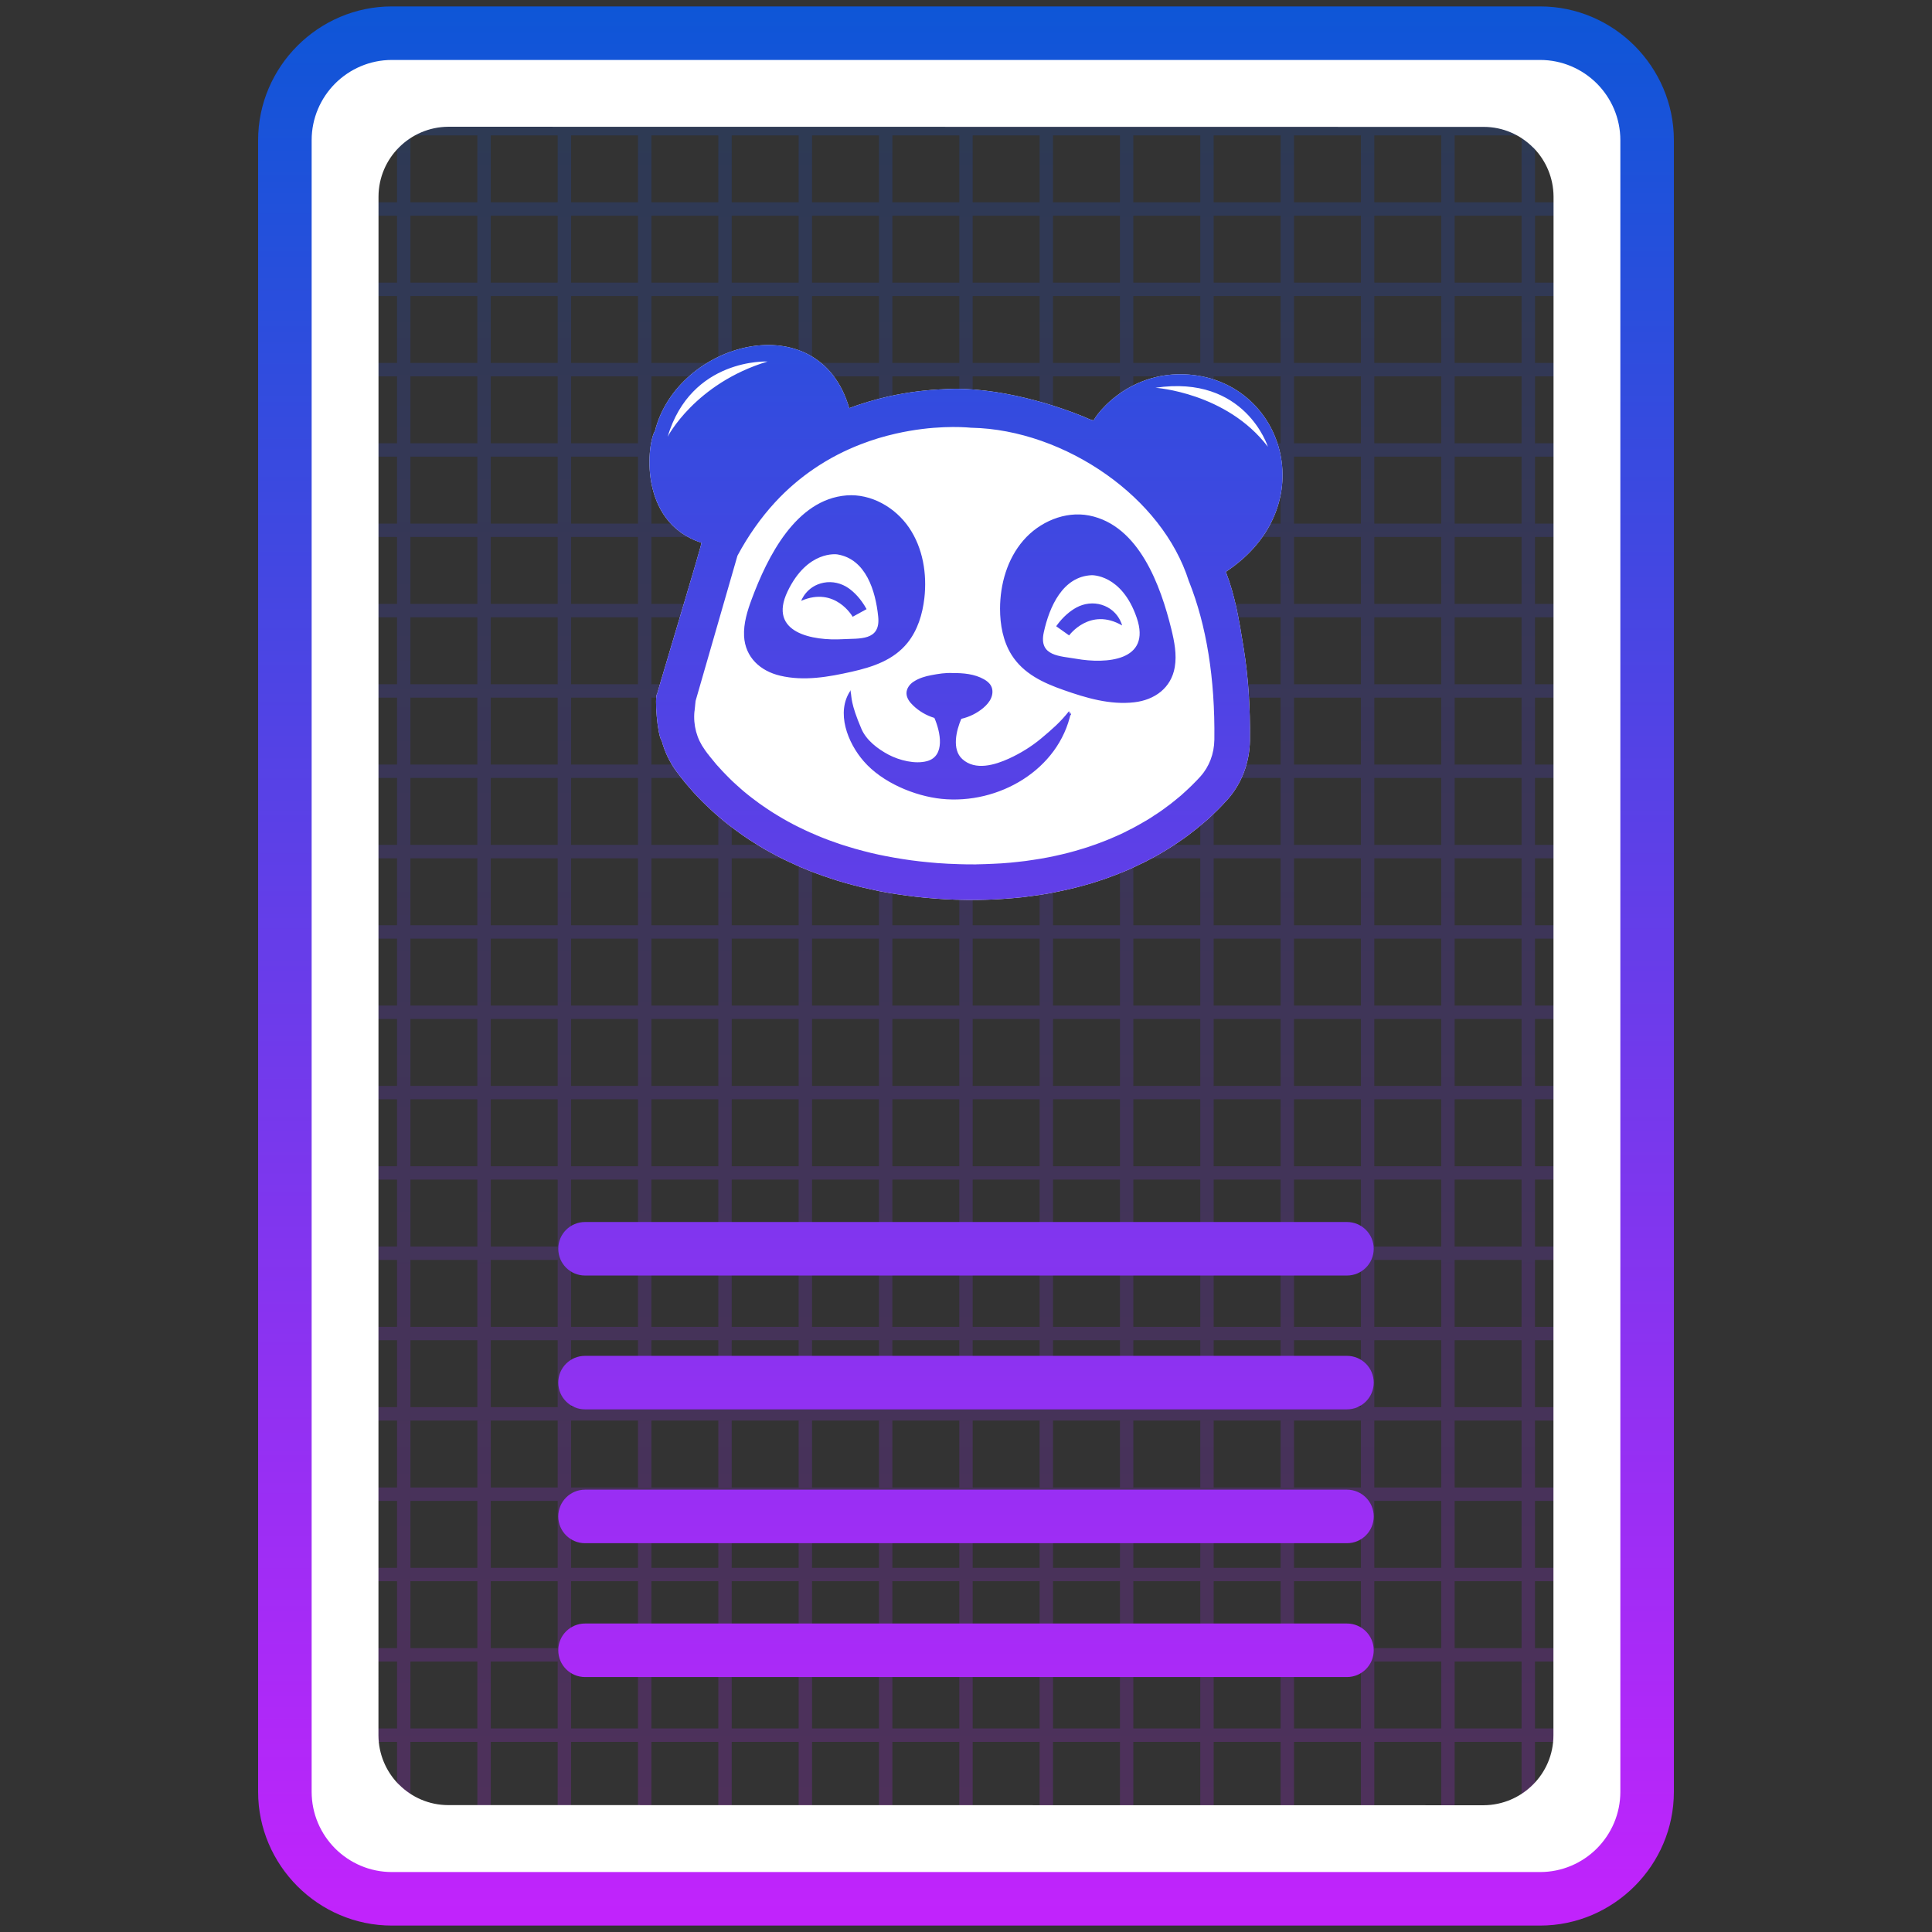 <?xml version="1.0" encoding="UTF-8"?>
<!DOCTYPE svg PUBLIC "-//W3C//DTD SVG 1.1//EN" "http://www.w3.org/Graphics/SVG/1.1/DTD/svg11.dtd">
<!-- Creator: CorelDRAW -->
<svg xmlns="http://www.w3.org/2000/svg" xml:space="preserve" width="12.7mm" height="12.7mm" version="1.1" style="shape-rendering:geometricPrecision; text-rendering:geometricPrecision; image-rendering:optimizeQuality; fill-rule:evenodd; clip-rule:evenodd"
viewBox="0 0 1269.98 1269.98"
 xmlns:xlink="http://www.w3.org/1999/xlink"
 xmlns:xodm="http://www.corel.com/coreldraw/odm/2003">
 <rect x="0" y="0" width="1269.98" height="1269.98" fill="#333333" stroke="none"/>
 <defs>
  <style type="text/css">
   <![CDATA[
    .fil1 {fill:white;fill-rule:nonzero}
    .fil2 {fill:url(#id0);fill-rule:nonzero}
    .fil4 {fill:url(#id1);fill-rule:nonzero}
    .fil0 {fill:url(#id2);fill-rule:nonzero;fill-opacity:0.2}
    .fil3 {fill:url(#id3);fill-rule:nonzero;fill-opacity:0.2}
   ]]>
  </style>
  <linearGradient id="id0" gradientUnits="userSpaceOnUse" x1="821.23" y1="13322.49" x2="821.23" y2="14537.17">
   <stop offset="0" style="stop-opacity:1; stop-color:#0E56D7"/>
   <stop offset="1" style="stop-opacity:1; stop-color:#C223FC"/>
  </linearGradient>
  <linearGradient id="id1" gradientUnits="userSpaceOnUse" xlink:href="#id0" x1="634.99" y1="4.22" x2="634.99" y2="1265.76">
  </linearGradient>
  <linearGradient id="id2" gradientUnits="userSpaceOnUse" xlink:href="#id0" x1="821.23" y1="13333.44" x2="821.23" y2="14526.22">
  </linearGradient>
  <linearGradient id="id3" gradientUnits="userSpaceOnUse" xlink:href="#id0" x1="634.99" y1="15.6" x2="634.99" y2="1254.38">
  </linearGradient>
 </defs>
 <g id="Warstwa_x0020_1">
  <path class="fil0" d="M391.3 13404.11c-2.34,0 -4.24,-1.9 -4.24,-4.24 0,-2.34 1.9,-4.24 4.24,-4.24l859.86 0c2.34,0 4.24,1.9 4.24,4.24 0,2.34 -1.9,4.24 -4.24,4.24l-859.86 0zm0 50.84c-2.34,0 -4.24,-1.9 -4.24,-4.24 0,-2.34 1.9,-4.24 4.24,-4.24l859.86 0c2.34,0 4.24,1.9 4.24,4.24 0,2.34 -1.9,4.24 -4.24,4.24l-859.86 0zm0 50.84c-2.34,0 -4.24,-1.9 -4.24,-4.24 0,-2.34 1.9,-4.24 4.24,-4.24l859.86 0c2.34,0 4.24,1.9 4.24,4.24 0,2.34 -1.9,4.24 -4.24,4.24l-859.86 0zm0 50.84c-2.34,0 -4.24,-1.9 -4.24,-4.24 0,-2.34 1.9,-4.24 4.24,-4.24l859.86 0c2.34,0 4.24,1.9 4.24,4.24 0,2.34 -1.9,4.24 -4.24,4.24l-859.86 0zm0 50.84c-2.34,0 -4.24,-1.9 -4.24,-4.24 0,-2.34 1.9,-4.24 4.24,-4.24l859.86 0c2.34,0 4.24,1.9 4.24,4.24 0,2.34 -1.9,4.24 -4.24,4.24l-859.86 0zm0 50.84c-2.34,0 -4.24,-1.9 -4.24,-4.24 0,-2.34 1.9,-4.24 4.24,-4.24l859.86 0c2.34,0 4.24,1.9 4.24,4.24 0,2.34 -1.9,4.24 -4.24,4.24l-859.86 0zm0 50.84c-2.34,0 -4.24,-1.9 -4.24,-4.24 0,-2.34 1.9,-4.24 4.24,-4.24l859.86 0c2.34,0 4.24,1.9 4.24,4.24 0,2.34 -1.9,4.24 -4.24,4.24l-859.86 0zm0 50.84c-2.34,0 -4.24,-1.9 -4.24,-4.24 0,-2.34 1.9,-4.24 4.24,-4.24l859.86 0c2.34,0 4.24,1.9 4.24,4.24 0,2.34 -1.9,4.24 -4.24,4.24l-859.86 0zm0 50.84c-2.34,0 -4.24,-1.9 -4.24,-4.24 0,-2.34 1.9,-4.24 4.24,-4.24l859.86 0c2.34,0 4.24,1.9 4.24,4.24 0,2.34 -1.9,4.24 -4.24,4.24l-859.86 0zm0 50.84c-2.34,0 -4.24,-1.9 -4.24,-4.24 0,-2.34 1.9,-4.24 4.24,-4.24l859.86 0c2.34,0 4.24,1.9 4.24,4.24 0,2.34 -1.9,4.24 -4.24,4.24l-859.86 0zm0 50.84c-2.34,0 -4.24,-1.9 -4.24,-4.24 0,-2.34 1.9,-4.24 4.24,-4.24l859.86 0c2.34,0 4.24,1.9 4.24,4.24 0,2.34 -1.9,4.24 -4.24,4.24l-859.86 0zm0 50.84c-2.34,0 -4.24,-1.9 -4.24,-4.24 0,-2.34 1.9,-4.24 4.24,-4.24l859.86 0c2.34,0 4.24,1.9 4.24,4.24 0,2.34 -1.9,4.24 -4.24,4.24l-859.86 0zm0 50.84c-2.34,0 -4.24,-1.9 -4.24,-4.24 0,-2.34 1.9,-4.24 4.24,-4.24l859.86 0c2.34,0 4.24,1.9 4.24,4.24 0,2.34 -1.9,4.24 -4.24,4.24l-859.86 0zm0 50.84c-2.34,0 -4.24,-1.9 -4.24,-4.24 0,-2.34 1.9,-4.24 4.24,-4.24l859.86 0c2.34,0 4.24,1.9 4.24,4.24 0,2.34 -1.9,4.24 -4.24,4.24l-859.86 0zm0 50.84c-2.34,0 -4.24,-1.9 -4.24,-4.24 0,-2.34 1.9,-4.24 4.24,-4.24l859.86 0c2.34,0 4.24,1.9 4.24,4.24 0,2.34 -1.9,4.24 -4.24,4.24l-859.86 0zm0 50.84c-2.34,0 -4.24,-1.9 -4.24,-4.24 0,-2.34 1.9,-4.24 4.24,-4.24l859.86 0c2.34,0 4.24,1.9 4.24,4.24 0,2.34 -1.9,4.24 -4.24,4.24l-859.86 0zm0 50.84c-2.34,0 -4.24,-1.9 -4.24,-4.24 0,-2.34 1.9,-4.24 4.24,-4.24l859.86 0c2.34,0 4.24,1.9 4.24,4.24 0,2.34 -1.9,4.24 -4.24,4.24l-859.86 0zm0 50.84c-2.34,0 -4.24,-1.9 -4.24,-4.24 0,-2.34 1.9,-4.24 4.24,-4.24l859.86 0c2.34,0 4.24,1.9 4.24,4.24 0,2.34 -1.9,4.24 -4.24,4.24l-859.86 0zm0 50.84c-2.34,0 -4.24,-1.9 -4.24,-4.24 0,-2.34 1.9,-4.24 4.24,-4.24l859.86 0c2.34,0 4.24,1.9 4.24,4.24 0,2.34 -1.9,4.24 -4.24,4.24l-859.86 0zm0 50.84c-2.34,0 -4.24,-1.9 -4.24,-4.24 0,-2.34 1.9,-4.24 4.24,-4.24l859.86 0c2.34,0 4.24,1.9 4.24,4.24 0,2.34 -1.9,4.24 -4.24,4.24l-859.86 0zm0 50.84c-2.34,0 -4.24,-1.9 -4.24,-4.24 0,-2.34 1.9,-4.24 4.24,-4.24l859.86 0c2.34,0 4.24,1.9 4.24,4.24 0,2.34 -1.9,4.24 -4.24,4.24l-859.86 0zm0 50.84c-2.34,0 -4.24,-1.9 -4.24,-4.24 0,-2.34 1.9,-4.24 4.24,-4.24l859.86 0c2.34,0 4.24,1.9 4.24,4.24 0,2.34 -1.9,4.24 -4.24,4.24l-859.86 0zm78.29 50.23c0,2.34 -1.9,4.24 -4.24,4.24 -2.34,0 -4.24,-1.9 -4.24,-4.24l0 -1184.3c0,-2.34 1.9,-4.24 4.24,-4.24 2.34,0 4.24,1.9 4.24,4.24l0 1184.3zm50.84 0c0,2.34 -1.9,4.24 -4.24,4.24 -2.34,0 -4.24,-1.9 -4.24,-4.24l0 -1184.3c0,-2.34 1.9,-4.24 4.24,-4.24 2.34,0 4.24,1.9 4.24,4.24l0 1184.3zm50.84 0c0,2.34 -1.9,4.24 -4.24,4.24 -2.34,0 -4.24,-1.9 -4.24,-4.24l0 -1184.3c0,-2.34 1.9,-4.24 4.24,-4.24 2.34,0 4.24,1.9 4.24,4.24l0 1184.3zm50.84 0c0,2.34 -1.9,4.24 -4.24,4.24 -2.34,0 -4.24,-1.9 -4.24,-4.24l0 -1184.3c0,-2.34 1.9,-4.24 4.24,-4.24 2.34,0 4.24,1.9 4.24,4.24l0 1184.3zm50.84 0c0,2.34 -1.9,4.24 -4.24,4.24 -2.34,0 -4.24,-1.9 -4.24,-4.24l0 -1184.3c0,-2.34 1.9,-4.24 4.24,-4.24 2.34,0 4.24,1.9 4.24,4.24l0 1184.3zm50.84 0c0,2.34 -1.9,4.24 -4.24,4.24 -2.34,0 -4.24,-1.9 -4.24,-4.24l0 -1184.3c0,-2.34 1.9,-4.24 4.24,-4.24 2.34,0 4.24,1.9 4.24,4.24l0 1184.3zm50.84 0c0,2.34 -1.9,4.24 -4.24,4.24 -2.34,0 -4.24,-1.9 -4.24,-4.24l0 -1184.3c0,-2.34 1.9,-4.24 4.24,-4.24 2.34,0 4.24,1.9 4.24,4.24l0 1184.3zm50.84 0c0,2.34 -1.9,4.24 -4.24,4.24 -2.34,0 -4.24,-1.9 -4.24,-4.24l0 -1184.3c0,-2.34 1.9,-4.24 4.24,-4.24 2.34,0 4.24,1.9 4.24,4.24l0 1184.3zm50.84 0c0,2.34 -1.9,4.24 -4.24,4.24 -2.34,0 -4.24,-1.9 -4.24,-4.24l0 -1184.3c0,-2.34 1.9,-4.24 4.24,-4.24 2.34,0 4.24,1.9 4.24,4.24l0 1184.3zm50.84 0c0,2.34 -1.9,4.24 -4.24,4.24 -2.34,0 -4.24,-1.9 -4.24,-4.24l0 -1184.3c0,-2.34 1.9,-4.24 4.24,-4.24 2.34,0 4.24,1.9 4.24,4.24l0 1184.3zm50.84 0c0,2.34 -1.9,4.24 -4.24,4.24 -2.34,0 -4.24,-1.9 -4.24,-4.24l0 -1184.3c0,-2.34 1.9,-4.24 4.24,-4.24 2.34,0 4.24,1.9 4.24,4.24l0 1184.3zm50.84 0c0,2.34 -1.9,4.24 -4.24,4.24 -2.34,0 -4.24,-1.9 -4.24,-4.24l0 -1184.3c0,-2.34 1.9,-4.24 4.24,-4.24 2.34,0 4.24,1.9 4.24,4.24l0 1184.3zm50.84 0c0,2.34 -1.9,4.24 -4.24,4.24 -2.34,0 -4.24,-1.9 -4.24,-4.24l0 -1184.3c0,-2.34 1.9,-4.24 4.24,-4.24 2.34,0 4.24,1.9 4.24,4.24l0 1184.3zm50.84 0c0,2.34 -1.9,4.24 -4.24,4.24 -2.34,0 -4.24,-1.9 -4.24,-4.24l0 -1184.3c0,-2.34 1.9,-4.24 4.24,-4.24 2.34,0 4.24,1.9 4.24,4.24l0 1184.3zm50.84 0c0,2.34 -1.9,4.24 -4.24,4.24 -2.34,0 -4.24,-1.9 -4.24,-4.24l0 -1184.3c0,-2.34 1.9,-4.24 4.24,-4.24 2.34,0 4.24,1.9 4.24,4.24l0 1184.3z"/>
  <path class="fil1" d="M380.24 14334.6l11.06 -938.97c-3.43,-128.74 708.06,-22.75 801.52,-61.09 21.46,-0.07 35.05,23.14 49.18,37.27l13.4 28.06c13.58,14.07 -1.24,32.92 -1.24,53.84l0 1016.8c0.07,21.42 -18.11,31.25 -32.23,45.38 -14.13,14.19 -37.96,11.73 -59.41,11.73l-591.25 -5.64c-21.46,0.07 -153.51,-9.34 -167.64,-23.47l-16.53 -102.3c-13.58,-14.07 -6.9,-40.69 -6.86,-61.61zm69.15 -891.74l-0.04 973.94c0.07,11.82 4.75,22.57 12.3,30.46l0.74 0.7c7.99,7.99 19.03,12.97 31.16,12.97l655.36 0.08c12.12,-0.07 23.17,-5.05 31.16,-13.04 8,-7.97 12.96,-19.02 12.96,-31.17l0.08 -973.94c-0.07,-11.82 -4.75,-22.57 -12.3,-30.46l-0.74 -0.7c-7.99,-7.99 -19.03,-12.97 -31.16,-12.97l-655.36 -0.08c-12.12,0.07 -23.17,5.05 -31.16,13.04 -8,7.97 -12.96,19.02 -13,31.17z"/>
  <path class="fil1" d="M625.74 13757.63c2.21,-8.23 28.61,-95.48 28.06,-95.66 -40.88,-13.41 -33.95,-64.34 -29.44,-70.75 14.15,-56.56 103.88,-80.8 122.96,-14.44 4.34,-1.69 7.79,-2.79 12.13,-4.1 4.41,-1.33 8.68,-2.41 12.54,-3.29 13.05,-2.96 25.43,-4.23 34.84,-4.6 34.28,-2.29 74.36,10.83 93.29,19.27 0.85,0.38 3.1,0.38 2.49,0.99 -5.67,5.71 14.69,-31.26 56.8,-29.7 62.84,2.34 88.88,83.63 26.28,124.99l-0.01 0c0.07,0.2 0.15,0.39 0.22,0.58 5.58,14.48 8.22,29.84 11.13,48.11 2.77,17.31 4.18,36.57 3.9,57.97l0.01 0.05c-0.11,7.07 -1.42,13.91 -3.82,20.23 -2.44,6.42 -6,12.33 -10.57,17.44l-0.08 0.05c-0.58,0.65 -1.31,1.43 -2.04,2.2l-0.88 0.95 -0.14 0.17 -1.61 1.66 -1.78 1.78 -1.82 1.75c-1.96,1.87 -1.22,1.18 -1.79,1.72l-0.15 0.12c-1.82,1.66 -1.08,1.02 -1.93,1.78l-2.04 1.79 -0.44 0.36c-1.6,1.37 -3.2,2.72 -4.18,3.51 -0.86,0.69 -1.63,1.31 -2.34,1.85l-0.04 0.02c-0.99,0.77 -1.81,1.4 -2.42,1.86l0.01 0.02c-0.39,0.29 -0.8,0.58 -1.18,0.89l-2.01 1.46c-0.63,0.46 -1.33,0.95 -2.12,1.51l-0.01 -0.03 -2.78 1.95c-1.1,0.73 -2.06,1.37 -2.86,1.87l-0.01 -0.03c-1.13,0.73 -2.11,1.37 -2.88,1.85 -1.3,0.81 -2.39,1.48 -3.18,1.94 -1.48,0.88 -2.46,1.45 -3.09,1.81 -0.71,0.41 -1.85,1.04 -3.21,1.78 -0.26,0.15 -1.53,0.8 -3.51,1.82l0.01 0.04c-1.16,0.6 -2.3,1.17 -3.42,1.71l-0.01 -0.04c-1.29,0.64 -2.51,1.24 -3.58,1.74 -1.65,0.78 -2.95,1.4 -3.69,1.72l0 0.01c-1.16,0.51 -2.46,1.07 -3.87,1.66l-3.83 1.52 -0.03 0.06c-0.35,0.14 -1.6,0.61 -4.01,1.51 -1.78,0.67 -3.17,1.18 -4.04,1.49 -0.63,0.22 -2.14,0.73 -4.34,1.44 -2.36,0.77 -3.69,1.19 -4.31,1.39l-0.05 0.01c-1.06,0.32 -2.53,0.74 -4.41,1.27 -1.15,0.32 -2.67,0.74 -4.55,1.24l-0.09 0.01c-1.42,0.36 -2.94,0.74 -4.68,1.16 -1.61,0.38 -3.21,0.74 -4.79,1.07 -1.71,0.37 -3.27,0.7 -4.72,0.98 -2.01,0.39 -3.71,0.71 -5.11,0.96l-0.05 0.01c-2.26,0.39 -3.97,0.67 -5.21,0.85 -0.47,0.07 -2.31,0.32 -5.2,0.7 -2.66,0.36 -4.42,0.58 -5.45,0.7 -1.18,0.12 -3.05,0.3 -5.43,0.52l-0.05 0.01c-1.52,0.13 -3.44,0.28 -5.75,0.44 -3.03,0.21 -4.93,0.33 -5.62,0.36 -1.54,0.07 -3.51,0.15 -5.86,0.22 -1.59,0.05 -3.61,0.09 -5.94,0.13l-0.13 -0.01c-1.93,0 -4.01,0 -6.25,-0.03 -2.34,-0.02 -4.36,-0.06 -5.98,-0.11l-0.01 0.02c-2.1,-0.05 -4.36,-0.14 -6.74,-0.27 -1.94,-0.1 -4.28,-0.26 -6.88,-0.45l0 -0.02c-2.91,-0.21 -5.04,-0.38 -6.28,-0.5 -1.65,-0.16 -3.67,-0.37 -6.09,-0.65 -1.76,-0.2 -3.78,-0.45 -6,-0.75 -2.86,-0.4 -4.74,-0.66 -5.84,-0.83 -1.95,-0.29 -3.85,-0.6 -5.68,-0.93 -2.11,-0.36 -4.02,-0.71 -5.7,-1.04 -0.81,-0.16 -2.66,-0.56 -5.36,-1.15 -1.71,-0.36 -3.53,-0.78 -5.41,-1.23l-0.05 0.01c-1.8,-0.44 -3.55,-0.88 -5.23,-1.32 -1.82,-0.47 -3.48,-0.92 -4.97,-1.33l-0.05 -0.03c-2.62,-0.75 -4.37,-1.25 -4.94,-1.43 -0.71,-0.21 -2.26,-0.72 -4.88,-1.59l0 -0.01c-2.62,-0.85 -4.13,-1.35 -4.56,-1.5 -0.72,-0.25 -2.28,-0.82 -4.68,-1.73l-0.05 0.02c-1.12,-0.43 -2.56,-0.99 -4.4,-1.72 -1.1,-0.45 -2.51,-1.03 -4.3,-1.81l-0.03 0.04c-0.39,-0.16 -1.78,-0.78 -4.26,-1.88 -1.22,-0.55 -2.54,-1.16 -3.96,-1.85l-0.01 0.02c-1.32,-0.62 -2.65,-1.26 -4,-1.93 -0.56,-0.28 -1.96,-1 -3.85,-1.98l-0.15 -0.05c-0.86,-0.45 -2.02,-1.09 -3.6,-1.96 -1.8,-0.98 -3.09,-1.7 -3.67,-2.03l-0.06 -0.04c-1,-0.58 -2.17,-1.27 -3.45,-2.06 -1.04,-0.62 -2.19,-1.34 -3.42,-2.1l-0.1 -0.07c-1.13,-0.72 -2.22,-1.43 -3.18,-2.05 -1.25,-0.82 -2.36,-1.57 -3.25,-2.18l-3.04 -2.18c-1.39,-0.99 -2.47,-1.77 -3.05,-2.21l0 -0.01c-0.77,-0.57 -1.73,-1.31 -2.8,-2.13l-2.75 -2.15 -2.7 -2.27c-1.04,-0.88 -1.95,-1.64 -2.59,-2.2l-0.01 0.01c-0.93,-0.81 -1.76,-1.54 -2.46,-2.17 -0.5,-0.46 -1.29,-1.19 -2.42,-2.26l0.01 -0.01c-1.07,-1 -1.82,-1.71 -2.24,-2.11 -1.14,-1.1 -1.89,-1.83 -2.23,-2.18 -0.87,-0.88 -1.55,-1.58 -2.04,-2.09l-2.02 -2.15 -0.06 -0.03 -1.82 -2c-0.32,-0.37 -0.19,-0.24 -1.79,-2.06l-1.76 -2.04 -1.7 -2.03c-0.59,-0.73 -1.1,-1.36 -1.54,-1.93l-1.46 -1.87 0.02 -0.02c-0.65,-0.82 -1.03,-1.32 -1.27,-1.64l-1.12 -1.53 -0.01 0.01c-4.13,-5.68 -7.16,-12.09 -8.99,-18.89 -2.85,-3.47 -4.72,-28.46 -2.93,-29.74z"/>
  <path class="fil2" d="M373.19 14452.5l0 -1045.34c0,-23.25 9.53,-44.4 24.86,-59.75 15.4,-15.39 36.56,-24.92 59.81,-24.92l726.74 0c23.25,0 44.4,9.53 59.75,24.86 15.39,15.41 24.92,36.56 24.92,59.81l0 1045.34c0,23.25 -9.53,44.41 -24.86,59.75 -15.41,15.39 -36.56,24.92 -59.81,24.92l-726.74 0c-23.25,0 -44.41,-9.53 -59.75,-24.86 -15.39,-15.4 -24.92,-36.56 -24.92,-59.81zm33.88 -1045.34l0 1045.34c0,13.98 5.71,26.69 14.89,35.9 9.21,9.18 21.92,14.89 35.9,14.89l726.74 0c13.98,0 26.69,-5.71 35.9,-14.89 9.18,-9.21 14.89,-21.92 14.89,-35.9l0 -1045.34c0,-13.98 -5.71,-26.69 -14.89,-35.9 -9.21,-9.18 -21.92,-14.89 -35.9,-14.89l-726.74 0c-13.98,0 -26.69,5.71 -35.9,14.89 -9.18,9.21 -14.89,21.92 -14.89,35.9zm332.7 262.16c-0.04,0.01 -18.85,-2.99 -31.48,23.45 -12.63,26.43 16.25,31.29 34.9,30.22 10.51,-0.62 24.04,1.28 22.47,-14.22 -1.65,-16.47 -7.82,-36.55 -25.89,-39.45zm44.44 55.96c-8.8,10.92 -21.87,15.25 -35.08,18.25 -14.83,3.36 -30.43,6.14 -45.52,2.56 -12.56,-2.94 -22.13,-11.62 -22.84,-25.03 -0.4,-8.07 2.08,-16.03 4.91,-23.61 9.81,-26.32 27.81,-62.94 59.96,-65.47 15.51,-1.21 30.83,7.57 39.57,20.43 8.74,12.85 11.43,29.18 9.67,44.63 -1.17,10.12 -4.26,20.29 -10.67,28.24zm-67.29 -26.58c0,0 3.3,-9.38 14.26,-11.47 5.47,-1.06 11.22,0.3 15.79,3.52 3.5,2.5 7.7,6.59 11.34,13.21l-8.81 4.84c0,0 -10.97,-19.48 -32.58,-10.1zm131.62 99.8c7.12,-3.26 14.28,-7.67 20.29,-12.71 6.83,-5.73 12.09,-10.25 17.55,-17.18 0.13,-0.18 1.06,2.59 1.15,2.57l0.03 -0.01c0.35,-0.07 0.18,-2.34 0.1,-1.86 -7.63,36.44 -45.9,58.47 -81.94,54.73 -17.27,-1.82 -37.58,-10.41 -49.17,-23.74 -10.23,-11.65 -17.87,-31.13 -8.32,-44.95 0.7,-1.06 -0.24,-0.09 0.01,1.03 0,0 0,0 0.01,0.03 0.69,3.05 -0.24,6.89 6.77,23.29 3.08,7.24 10.35,12.77 17.29,16.44 6.81,3.55 16.7,6.05 24.22,4.03 11.75,-3.17 8.53,-18.54 4.69,-27.35 -5.05,-1.53 -9.71,-4.26 -13.51,-7.93 -2.18,-2.06 -4.11,-4.69 -4.15,-7.68 -0.01,-2.94 1.92,-5.65 4.37,-7.25 3.4,-2.28 7.51,-3.53 11.44,-4.23 4.31,-0.82 8.93,-1.57 13.35,-1.32 6.75,-0.05 13.92,0.55 19.93,3.98 1.75,0.99 3.44,2.3 4.39,4.08 1.3,2.34 1.15,5.28 0.1,7.73 -1.04,2.47 -2.91,4.53 -4.94,6.26 -4.02,3.38 -8.84,5.76 -13.95,6.92 -3.16,7.32 -6.09,19.3 0.59,25.43 8.27,7.6 20.77,3.77 29.7,-0.31zm80.74 -89.1c-9.5,-27.73 -28.54,-26.91 -28.56,-26.91 -18.29,0.79 -26.74,20.03 -30.26,36.17 -3.35,15.26 10.31,14.92 20.69,16.75 18.38,3.22 47.66,1.7 38.13,-26.01zm-1.48 53.52c-15.38,1.78 -30.59,-2.74 -44.94,-7.81 -12.77,-4.48 -25.24,-10.28 -32.75,-22.15 -5.43,-8.63 -7.33,-19.09 -7.33,-29.27 0.03,-15.55 4.58,-31.47 14.75,-43.22 10.17,-11.78 26.39,-18.75 41.64,-15.76 31.66,6.23 45.32,44.64 52.04,71.95 1.92,7.87 3.51,16.03 2.15,24.02 -2.23,13.21 -12.75,20.75 -25.56,22.24zm-41.3 -42.32l-8.19 -5.82c4.39,-6.18 9.03,-9.76 12.79,-11.82 4.92,-2.69 10.76,-3.38 16.08,-1.71 10.65,3.35 12.85,13.03 12.85,13.03 -20.38,-11.79 -33.53,6.32 -33.53,6.32zm-260.76 37.03c2.21,-8.23 28.61,-95.48 28.06,-95.66 -40.88,-13.41 -33.95,-64.34 -29.44,-70.75 14.15,-56.56 103.88,-80.8 122.96,-14.44 4.34,-1.69 7.79,-2.79 12.13,-4.1 4.41,-1.33 8.68,-2.41 12.54,-3.29 13.05,-2.96 25.43,-4.23 34.84,-4.6 34.28,-2.29 74.36,10.83 93.29,19.27 0.85,0.38 3.1,0.38 2.49,0.99 -5.67,5.71 14.69,-31.26 56.8,-29.7 62.84,2.34 88.88,83.63 26.28,124.99l-0.01 0c0.07,0.2 0.15,0.39 0.22,0.58 5.58,14.48 8.22,29.84 11.13,48.11 2.77,17.31 4.18,36.57 3.9,57.97l0.01 0.05c-0.11,7.07 -1.42,13.91 -3.82,20.23 -2.44,6.42 -6,12.33 -10.57,17.44l-0.08 0.05c-0.58,0.65 -1.31,1.43 -2.04,2.2l-0.88 0.95 -0.14 0.17 -1.61 1.66 -1.78 1.78 -1.82 1.75c-1.96,1.87 -1.22,1.18 -1.79,1.72l-0.15 0.12c-1.82,1.66 -1.08,1.02 -1.93,1.78l-2.04 1.79 -0.44 0.36c-1.6,1.37 -3.2,2.72 -4.18,3.51 -0.86,0.69 -1.63,1.31 -2.34,1.85l-0.04 0.02c-0.99,0.77 -1.81,1.4 -2.42,1.86l0.01 0.02c-0.39,0.29 -0.8,0.58 -1.18,0.89l-2.01 1.46c-0.63,0.46 -1.33,0.95 -2.12,1.51l-0.01 -0.03 -2.78 1.95c-1.1,0.73 -2.06,1.37 -2.86,1.87l-0.01 -0.03c-1.13,0.73 -2.11,1.37 -2.88,1.85 -1.3,0.81 -2.39,1.48 -3.18,1.94 -1.48,0.88 -2.46,1.45 -3.09,1.81 -0.71,0.41 -1.85,1.04 -3.21,1.78 -0.26,0.15 -1.53,0.8 -3.51,1.82l0.01 0.04c-1.16,0.6 -2.3,1.17 -3.42,1.71l-0.01 -0.04c-1.29,0.64 -2.51,1.24 -3.58,1.74 -1.65,0.78 -2.95,1.4 -3.69,1.72l0 0.01c-1.16,0.51 -2.46,1.07 -3.87,1.66l-3.83 1.52 -0.03 0.06c-0.35,0.14 -1.6,0.61 -4.01,1.51 -1.78,0.67 -3.17,1.18 -4.04,1.49 -0.63,0.22 -2.14,0.73 -4.34,1.44 -2.36,0.77 -3.69,1.19 -4.31,1.39l-0.05 0.01c-1.06,0.32 -2.53,0.74 -4.41,1.27 -1.15,0.32 -2.67,0.74 -4.55,1.24l-0.09 0.01c-1.42,0.36 -2.94,0.74 -4.68,1.16 -1.61,0.38 -3.21,0.74 -4.79,1.07 -1.71,0.37 -3.27,0.7 -4.72,0.98 -2.01,0.39 -3.71,0.71 -5.11,0.96l-0.05 0.01c-2.26,0.39 -3.97,0.67 -5.21,0.85 -0.47,0.07 -2.31,0.32 -5.2,0.7 -2.66,0.36 -4.42,0.58 -5.45,0.7 -1.18,0.12 -3.05,0.3 -5.43,0.52l-0.05 0.01c-1.52,0.13 -3.44,0.28 -5.75,0.44 -3.03,0.21 -4.93,0.33 -5.62,0.36 -1.54,0.07 -3.51,0.15 -5.86,0.22 -1.59,0.05 -3.61,0.09 -5.94,0.13l-0.13 -0.01c-1.93,0 -4.01,0 -6.25,-0.03 -2.34,-0.02 -4.36,-0.06 -5.98,-0.11l-0.01 0.02c-2.1,-0.05 -4.36,-0.14 -6.74,-0.27 -1.94,-0.1 -4.28,-0.26 -6.88,-0.45l0 -0.02c-2.91,-0.21 -5.04,-0.38 -6.28,-0.5 -1.65,-0.16 -3.67,-0.37 -6.09,-0.65 -1.76,-0.2 -3.78,-0.45 -6,-0.75 -2.86,-0.4 -4.74,-0.66 -5.84,-0.83 -1.95,-0.29 -3.85,-0.6 -5.68,-0.93 -2.11,-0.36 -4.02,-0.71 -5.7,-1.04 -0.81,-0.16 -2.66,-0.56 -5.36,-1.15 -1.71,-0.36 -3.53,-0.78 -5.41,-1.23l-0.05 0.01c-1.8,-0.44 -3.55,-0.88 -5.23,-1.32 -1.82,-0.47 -3.48,-0.92 -4.97,-1.33l-0.05 -0.03c-2.62,-0.75 -4.37,-1.25 -4.94,-1.43 -0.71,-0.21 -2.26,-0.72 -4.88,-1.59l0 -0.01c-2.62,-0.85 -4.13,-1.35 -4.56,-1.5 -0.72,-0.25 -2.28,-0.82 -4.68,-1.73l-0.05 0.02c-1.12,-0.43 -2.56,-0.99 -4.4,-1.72 -1.1,-0.45 -2.51,-1.03 -4.3,-1.81l-0.03 0.04c-0.39,-0.16 -1.78,-0.78 -4.26,-1.88 -1.22,-0.55 -2.54,-1.16 -3.96,-1.85l-0.01 0.02c-1.32,-0.62 -2.65,-1.26 -4,-1.93 -0.56,-0.28 -1.96,-1 -3.85,-1.98l-0.15 -0.05c-0.86,-0.45 -2.02,-1.09 -3.6,-1.96 -1.8,-0.98 -3.09,-1.7 -3.67,-2.03l-0.06 -0.04c-1,-0.58 -2.17,-1.27 -3.45,-2.06 -1.04,-0.62 -2.19,-1.34 -3.42,-2.1l-0.1 -0.07c-1.13,-0.72 -2.22,-1.43 -3.18,-2.05 -1.25,-0.82 -2.36,-1.57 -3.25,-2.18l-3.04 -2.18c-1.39,-0.99 -2.47,-1.77 -3.05,-2.21l0 -0.01c-0.77,-0.57 -1.73,-1.31 -2.8,-2.13l-2.75 -2.15 -2.7 -2.27c-1.04,-0.88 -1.95,-1.64 -2.59,-2.2l-0.01 0.01c-0.93,-0.81 -1.76,-1.54 -2.46,-2.17 -0.5,-0.46 -1.29,-1.19 -2.42,-2.26l0.01 -0.01c-1.07,-1 -1.82,-1.71 -2.24,-2.11 -1.14,-1.1 -1.89,-1.83 -2.23,-2.18 -0.87,-0.88 -1.55,-1.58 -2.04,-2.09l-2.02 -2.15 -0.06 -0.03 -1.82 -2c-0.32,-0.37 -0.19,-0.24 -1.79,-2.06l-1.76 -2.04 -1.7 -2.03c-0.59,-0.73 -1.1,-1.36 -1.54,-1.93l-1.46 -1.87 0.02 -0.02c-0.65,-0.82 -1.03,-1.32 -1.27,-1.64l-1.12 -1.53 -0.01 0.01c-4.13,-5.68 -7.16,-12.09 -8.99,-18.89 -2.85,-3.47 -4.72,-28.46 -2.93,-29.74zm24.05 7.26c-0.14,1.26 -0.27,2.51 -0.39,3.75l-0.04 0.01c-0.43,4.37 -0.06,8.73 1.06,12.89 1.09,4.06 2.94,7.94 5.49,11.44l0.01 0.05 1.02 1.4 0.91 1.24 0.06 0.03 1.34 1.72c1.36,1.71 2.73,3.35 4.14,5.03 0.47,0.52 0.16,0.16 1.65,1.8l1.7 1.86 -0.02 0.01 1.74 1.8c0.78,0.81 1.38,1.43 1.8,1.86 1.02,1.03 1.65,1.66 1.9,1.9 0.97,0.94 1.61,1.56 1.95,1.87l0.05 0.03c0.35,0.34 1.06,0.98 2.07,1.89 0.81,0.74 1.51,1.36 2.12,1.88l0.06 0.08c0.96,0.85 1.66,1.46 2.22,1.92 0.73,0.61 0.79,0.63 2.24,1.83l2.55 2.01c0.66,0.52 1.44,1.11 2.45,1.85l0.1 0.07c1.3,0.98 2.11,1.58 2.63,1.96l2.77 1.92c1.1,0.77 2,1.37 2.76,1.87 1.06,0.7 2.01,1.31 2.93,1.9 0.92,0.58 1.92,1.19 3.04,1.86 0.88,0.54 1.89,1.14 3.08,1.84 1.71,0.97 2.74,1.56 3.27,1.85 0.75,0.41 1.92,1.05 3.4,1.82l-0.01 0.01c0.58,0.31 1.63,0.84 3.39,1.71 1.14,0.57 2.31,1.13 3.49,1.68l0.1 0.07c1.05,0.49 2.25,1.05 3.58,1.64l3.83 1.63 0.07 0.07c0.87,0.39 2.21,0.93 3.88,1.6 0.96,0.37 2.33,0.91 4,1.54l-0.01 0.01c0.56,0.22 1.95,0.71 4.15,1.47 2.5,0.88 3.91,1.37 4.18,1.46l0.1 0.02c0.42,0.14 1.96,0.62 4.36,1.35 2.46,0.75 3.85,1.17 4.42,1.33l0 -0.02c1.66,0.47 3.18,0.88 4.58,1.25 1.66,0.43 3.28,0.84 4.86,1.22l-0.01 0.02c1.54,0.36 3.2,0.74 4.99,1.13 0.71,0.15 2.29,0.47 4.88,0.99 1.92,0.37 3.67,0.7 5.23,0.96 1.77,0.31 3.51,0.6 5.2,0.86 2.62,0.4 4.53,0.68 5.48,0.81 1.61,0.22 3.43,0.44 5.53,0.68 1.44,0.17 3.32,0.36 5.62,0.58 2.8,0.26 4.75,0.43 5.88,0.52l0.05 -0.01c1.84,0.13 3.91,0.27 6.32,0.4 1.96,0.11 3.99,0.19 6.09,0.23l0.1 0.02c2.27,0.07 4.13,0.12 5.64,0.13 1.79,0.02 3.71,0.03 5.74,0.02l0 -0.02c1.52,-0.02 3.34,-0.06 5.57,-0.14 1.47,-0.04 3.29,-0.11 5.5,-0.22 2.9,-0.14 4.62,-0.23 5.19,-0.27 1.38,-0.09 3.16,-0.24 5.3,-0.43l0 0.01c1.09,-0.1 2.7,-0.27 4.99,-0.52l0.04 -0.01c2.45,-0.27 4.15,-0.46 4.88,-0.56l0.05 -0.01c0.46,-0.06 1.96,-0.28 4.83,-0.71 2.09,-0.31 3.7,-0.57 4.71,-0.74 1.82,-0.31 3.39,-0.61 4.64,-0.85 1.6,-0.31 3.05,-0.61 4.33,-0.89l0.13 -0.03c1.43,-0.3 2.86,-0.62 4.27,-0.96 1.26,-0.3 2.73,-0.66 4.25,-1.05 1.01,-0.27 2.38,-0.65 4.12,-1.13 0.97,-0.28 2.32,-0.67 4.03,-1.19 2.13,-0.66 3.54,-1.09 3.91,-1.21 0.53,-0.17 1.72,-0.59 3.73,-1.3l0.05 -0.01c1.73,-0.6 2.9,-1.03 3.67,-1.32l3.66 -1.43 0.02 0.03 3.43 -1.42c1.02,-0.43 2.13,-0.91 3.38,-1.46l0.04 -0.02c1.59,-0.69 2.58,-1.14 3.17,-1.42 1.22,-0.58 2.27,-1.09 3.26,-1.58l-0.01 -0.04c1.06,-0.52 2.09,-1.04 3.09,-1.55l0.02 0.04 2.91 -1.59c0.69,-0.37 1.58,-0.87 2.89,-1.62 1.37,-0.78 2.37,-1.35 2.81,-1.62l0.13 -0.07c1.14,-0.66 1.95,-1.15 2.55,-1.52 1.09,-0.67 1.92,-1.22 2.61,-1.66l0.1 -0.11c0.99,-0.63 1.81,-1.16 2.48,-1.6 1.86,-1.25 2.2,-1.46 2.44,-1.63l0.04 -0.05c0.5,-0.35 1.08,-0.77 1.72,-1.23 0.94,-0.7 1.87,-1.39 2.8,-2.09l0.05 -0.01c0.91,-0.69 1.61,-1.22 2.12,-1.62l-0.02 -0.01c0.8,-0.62 1.5,-1.18 2.11,-1.67l0.07 -0.06c1.68,-1.35 2.68,-2.2 3.67,-3.03l0.13 -0.11c0.38,-0.34 0.38,-0.37 1.8,-1.64 1.87,-1.7 1.46,-1.31 1.72,-1.55l-0.01 -0.01c1.74,-1.64 0.93,-0.85 1.72,-1.61l1.67 -1.62 2.95 -2.98 0.01 0 0.73 -0.78c0.55,-0.58 1.09,-1.17 1.75,-1.9l-0.01 -0.01c2.71,-3.02 4.82,-6.55 6.29,-10.39 1.51,-3.96 2.32,-8.21 2.39,-12.59l0.01 0c0.25,-19.88 -1.06,-37.86 -3.66,-54.09 -2.77,-17.31 -6.96,-32.45 -12.2,-45.7l-0.31 -0.74c-8.46,-26.69 -27.76,-50.13 -52,-67.32 -25.45,-18.04 -56.15,-29.09 -85.38,-29.71l-0.37 -0.01 -0.45 -0.02 -0.41 -0.05c-2.55,-0.22 -8.37,-0.6 -16.46,-0.27 -8.11,0.32 -18.53,1.38 -30.32,4.05 -3.72,0.85 -7.4,1.8 -10.98,2.88 -3.65,1.1 -7.45,2.4 -11.35,3.91 -9.67,3.75 -19.63,8.74 -29.37,15.35 -8.59,5.83 -17.01,12.91 -24.91,21.48 -4.33,4.71 -8.58,9.95 -12.69,15.8 -3.89,5.52 -7.57,11.46 -10.99,17.86l-26.5 91.91 -0.3 2.84zm362.51 -163.69c0,0 -14.35,-45.85 -71.17,-37.34 0,0 44.96,2.96 71.17,37.34zm-316.67 -53.96c0,0 -48.34,-2.42 -63.28,47.67 0,0 17.34,-33.75 63.28,-47.67zm-115.54 832.63c-9.35,0 -16.94,-7.59 -16.94,-16.94 0,-9.35 7.59,-16.94 16.94,-16.94l482.27 0c9.35,0 16.94,7.59 16.94,16.94 0,9.35 -7.59,16.94 -16.94,16.94l-482.27 0zm0 -84.71c-9.35,0 -16.94,-7.59 -16.94,-16.94 0,-9.35 7.59,-16.94 16.94,-16.94l482.27 0c9.35,0 16.94,7.59 16.94,16.94 0,9.35 -7.59,16.94 -16.94,16.94l-482.27 0zm0 -84.71c-9.35,0 -16.94,-7.59 -16.94,-16.94 0,-9.35 7.59,-16.94 16.94,-16.94l482.27 0c9.35,0 16.94,7.59 16.94,16.94 0,9.35 -7.59,16.94 -16.94,16.94l-482.27 0zm0 -84.71c-9.35,0 -16.94,-7.59 -16.94,-16.94 0,-9.35 7.59,-16.94 16.94,-16.94l482.27 0c9.35,0 16.94,7.59 16.94,16.94 0,9.35 -7.59,16.94 -16.94,16.94l-482.27 0z"/>
  <g id="_2785299504272">
   <path class="fil3" d="M188.48 88.99c-2.43,0 -4.41,-1.97 -4.41,-4.4 0,-2.43 1.98,-4.4 4.41,-4.4l893.02 0c2.43,0 4.41,1.97 4.41,4.4 0,2.43 -1.98,4.4 -4.41,4.4l-893.02 0zm0 52.8c-2.43,0 -4.41,-1.97 -4.41,-4.4 0,-2.43 1.98,-4.4 4.41,-4.4l893.02 0c2.43,0 4.41,1.97 4.41,4.4 0,2.43 -1.98,4.4 -4.41,4.4l-893.02 0zm0 52.8c-2.43,0 -4.41,-1.97 -4.41,-4.4 0,-2.43 1.98,-4.4 4.41,-4.4l893.02 0c2.43,0 4.41,1.97 4.41,4.4 0,2.43 -1.98,4.4 -4.41,4.4l-893.02 0zm0 52.81c-2.43,0 -4.41,-1.98 -4.41,-4.41 0,-2.43 1.98,-4.4 4.41,-4.4l893.02 0c2.43,0 4.41,1.97 4.41,4.4 0,2.43 -1.98,4.41 -4.41,4.41l-893.02 0zm0 52.8c-2.43,0 -4.41,-1.98 -4.41,-4.41 0,-2.43 1.98,-4.4 4.41,-4.4l893.02 0c2.43,0 4.41,1.97 4.41,4.4 0,2.43 -1.98,4.41 -4.41,4.41l-893.02 0zm0 52.8c-2.43,0 -4.41,-1.98 -4.41,-4.41 0,-2.43 1.98,-4.4 4.41,-4.4l893.02 0c2.43,0 4.41,1.97 4.41,4.4 0,2.43 -1.98,4.41 -4.41,4.41l-893.02 0zm0 52.8c-2.43,0 -4.41,-1.97 -4.41,-4.41 0,-2.43 1.98,-4.4 4.41,-4.4l893.02 0c2.43,0 4.41,1.97 4.41,4.4 0,2.44 -1.98,4.41 -4.41,4.41l-893.02 0zm0 52.8c-2.43,0 -4.41,-1.97 -4.41,-4.4 0,-2.43 1.98,-4.41 4.41,-4.41l893.02 0c2.43,0 4.41,1.98 4.41,4.41 0,2.43 -1.98,4.4 -4.41,4.4l-893.02 0zm0 52.8c-2.43,0 -4.41,-1.97 -4.41,-4.4 0,-2.43 1.98,-4.41 4.41,-4.41l893.02 0c2.43,0 4.41,1.98 4.41,4.41 0,2.43 -1.98,4.4 -4.41,4.4l-893.02 0zm0 52.8c-2.43,0 -4.41,-1.97 -4.41,-4.4 0,-2.43 1.98,-4.41 4.41,-4.41l893.02 0c2.43,0 4.41,1.98 4.41,4.41 0,2.43 -1.98,4.4 -4.41,4.4l-893.02 0zm0 52.8c-2.43,0 -4.41,-1.97 -4.41,-4.4 0,-2.43 1.98,-4.41 4.41,-4.41l893.02 0c2.43,0 4.41,1.98 4.41,4.41 0,2.43 -1.98,4.4 -4.41,4.4l-893.02 0zm0 52.8c-2.43,0 -4.41,-1.97 -4.41,-4.4 0,-2.43 1.98,-4.4 4.41,-4.4l893.02 0c2.43,0 4.41,1.97 4.41,4.4 0,2.43 -1.98,4.4 -4.41,4.4l-893.02 0zm0 52.8c-2.43,0 -4.41,-1.97 -4.41,-4.4 0,-2.43 1.98,-4.4 4.41,-4.4l893.02 0c2.43,0 4.41,1.97 4.41,4.4 0,2.43 -1.98,4.4 -4.41,4.4l-893.02 0zm0 52.8c-2.43,0 -4.41,-1.97 -4.41,-4.4 0,-2.43 1.98,-4.4 4.41,-4.4l893.02 0c2.43,0 4.41,1.97 4.41,4.4 0,2.43 -1.98,4.4 -4.41,4.4l-893.02 0zm0 52.81c-2.43,0 -4.41,-1.98 -4.41,-4.41 0,-2.43 1.98,-4.4 4.41,-4.4l893.02 0c2.43,0 4.41,1.97 4.41,4.4 0,2.43 -1.98,4.41 -4.41,4.41l-893.02 0zm0 52.8c-2.43,0 -4.41,-1.98 -4.41,-4.41 0,-2.43 1.98,-4.4 4.41,-4.4l893.02 0c2.43,0 4.41,1.97 4.41,4.4 0,2.43 -1.98,4.41 -4.41,4.41l-893.02 0zm0 52.8c-2.43,0 -4.41,-1.98 -4.41,-4.41 0,-2.43 1.98,-4.4 4.41,-4.4l893.02 0c2.43,0 4.41,1.97 4.41,4.4 0,2.43 -1.98,4.41 -4.41,4.41l-893.02 0zm0 52.8c-2.43,0 -4.41,-1.98 -4.41,-4.41 0,-2.43 1.98,-4.4 4.41,-4.4l893.02 0c2.43,0 4.41,1.97 4.41,4.4 0,2.43 -1.98,4.41 -4.41,4.41l-893.02 0zm0 52.8c-2.43,0 -4.41,-1.97 -4.41,-4.4 0,-2.43 1.98,-4.41 4.41,-4.41l893.02 0c2.43,0 4.41,1.98 4.41,4.41 0,2.43 -1.98,4.4 -4.41,4.4l-893.02 0zm0 52.8c-2.43,0 -4.41,-1.97 -4.41,-4.4 0,-2.43 1.98,-4.41 4.41,-4.41l893.02 0c2.43,0 4.41,1.98 4.41,4.41 0,2.43 -1.98,4.4 -4.41,4.4l-893.02 0zm0 52.8c-2.43,0 -4.41,-1.97 -4.41,-4.4 0,-2.43 1.98,-4.41 4.41,-4.41l893.02 0c2.43,0 4.41,1.98 4.41,4.41 0,2.43 -1.98,4.4 -4.41,4.4l-893.02 0zm0 52.8c-2.43,0 -4.41,-1.97 -4.41,-4.4 0,-2.43 1.98,-4.41 4.41,-4.41l893.02 0c2.43,0 4.41,1.98 4.41,4.41 0,2.43 -1.98,4.4 -4.41,4.4l-893.02 0zm81.31 52.17c0,2.43 -1.98,4.4 -4.41,4.4 -2.43,0 -4.4,-1.97 -4.4,-4.4l0 -1229.98c0,-2.43 1.97,-4.4 4.4,-4.4 2.43,0 4.41,1.97 4.41,4.4l0 1229.98zm52.8 0c0,2.43 -1.97,4.4 -4.4,4.4 -2.44,0 -4.41,-1.97 -4.41,-4.4l0 -1229.98c0,-2.43 1.97,-4.4 4.41,-4.4 2.43,0 4.4,1.97 4.4,4.4l0 1229.98zm52.8 0c0,2.43 -1.97,4.4 -4.4,4.4 -2.43,0 -4.41,-1.97 -4.41,-4.4l0 -1229.98c0,-2.43 1.98,-4.4 4.41,-4.4 2.43,0 4.4,1.97 4.4,4.4l0 1229.98zm52.8 0c0,2.43 -1.97,4.4 -4.4,4.4 -2.43,0 -4.41,-1.97 -4.41,-4.4l0 -1229.98c0,-2.43 1.98,-4.4 4.41,-4.4 2.43,0 4.4,1.97 4.4,4.4l0 1229.98zm52.8 0c0,2.43 -1.97,4.4 -4.4,4.4 -2.43,0 -4.41,-1.97 -4.41,-4.4l0 -1229.98c0,-2.43 1.98,-4.4 4.41,-4.4 2.43,0 4.4,1.97 4.4,4.4l0 1229.98zm52.8 0c0,2.43 -1.97,4.4 -4.4,4.4 -2.43,0 -4.41,-1.97 -4.41,-4.4l0 -1229.98c0,-2.43 1.98,-4.4 4.41,-4.4 2.43,0 4.4,1.97 4.4,4.4l0 1229.98zm52.8 0c0,2.43 -1.97,4.4 -4.4,4.4 -2.43,0 -4.4,-1.97 -4.4,-4.4l0 -1229.98c0,-2.43 1.97,-4.4 4.4,-4.4 2.43,0 4.4,1.97 4.4,4.4l0 1229.98zm52.8 0c0,2.43 -1.97,4.4 -4.4,4.4 -2.43,0 -4.4,-1.97 -4.4,-4.4l0 -1229.98c0,-2.43 1.97,-4.4 4.4,-4.4 2.43,0 4.4,1.97 4.4,4.4l0 1229.98zm52.8 0c0,2.43 -1.97,4.4 -4.4,4.4 -2.43,0 -4.4,-1.97 -4.4,-4.4l0 -1229.98c0,-2.43 1.97,-4.4 4.4,-4.4 2.43,0 4.4,1.97 4.4,4.4l0 1229.98zm52.81 0c0,2.43 -1.98,4.4 -4.41,4.4 -2.43,0 -4.4,-1.97 -4.4,-4.4l0 -1229.98c0,-2.43 1.97,-4.4 4.4,-4.4 2.43,0 4.41,1.97 4.41,4.4l0 1229.98zm52.8 0c0,2.43 -1.98,4.4 -4.41,4.4 -2.43,0 -4.4,-1.97 -4.4,-4.4l0 -1229.98c0,-2.43 1.97,-4.4 4.4,-4.4 2.43,0 4.41,1.97 4.41,4.4l0 1229.98zm52.8 0c0,2.43 -1.98,4.4 -4.41,4.4 -2.43,0 -4.4,-1.97 -4.4,-4.4l0 -1229.98c0,-2.43 1.97,-4.4 4.4,-4.4 2.43,0 4.41,1.97 4.41,4.4l0 1229.98zm52.8 0c0,2.43 -1.98,4.4 -4.41,4.4 -2.43,0 -4.4,-1.97 -4.4,-4.4l0 -1229.98c0,-2.43 1.97,-4.4 4.4,-4.4 2.43,0 4.41,1.97 4.41,4.4l0 1229.98zm52.8 0c0,2.43 -1.97,4.4 -4.41,4.4 -2.43,0 -4.4,-1.97 -4.4,-4.4l0 -1229.98c0,-2.43 1.97,-4.4 4.4,-4.4 2.44,0 4.41,1.97 4.41,4.4l0 1229.98zm52.8 0c0,2.43 -1.97,4.4 -4.4,4.4 -2.43,0 -4.41,-1.97 -4.41,-4.4l0 -1229.98c0,-2.43 1.98,-4.4 4.41,-4.4 2.43,0 4.4,1.97 4.4,4.4l0 1229.98z"/>
   <path class="fil1" d="M176.99 1055.37l11.49 -975.18c-3.56,-133.71 735.37,-23.63 832.43,-63.45 22.29,-0.07 36.4,24.03 51.08,38.71l13.92 29.14c14.1,14.61 -1.29,34.19 -1.29,55.92l0 1056.01c0.07,22.25 -18.81,32.46 -33.48,47.13 -14.67,14.74 -39.42,12.19 -61.7,12.19l-614.05 -5.86c-22.29,0.07 -159.43,-9.7 -174.11,-24.38l-17.16 -106.24c-14.11,-14.61 -7.17,-42.26 -7.13,-63.99zm71.82 -926.13l-0.04 1011.5c0.07,12.28 4.93,23.44 12.77,31.64l0.77 0.72c8.3,8.3 19.76,13.47 32.36,13.47l680.64 0.09c12.59,-0.08 24.06,-5.25 32.36,-13.55 8.31,-8.27 13.46,-19.75 13.46,-32.37l0.08 -1011.5c-0.07,-12.28 -4.93,-23.44 -12.77,-31.64l-0.77 -0.72c-8.3,-8.3 -19.76,-13.47 -32.36,-13.47l-680.64 -0.09c-12.59,0.08 -24.06,5.25 -32.36,13.55 -8.31,8.27 -13.46,19.75 -13.5,32.37z"/>
   <path class="fil1" d="M431.96 456.15c2.29,-8.55 29.72,-99.17 29.14,-99.36 -42.46,-13.91 -35.26,-66.82 -30.57,-73.47 14.69,-58.74 107.88,-83.91 127.7,-15 4.51,-1.75 8.09,-2.9 12.59,-4.26 4.59,-1.38 9.02,-2.5 13.03,-3.41 13.55,-3.07 26.41,-4.39 36.19,-4.78 35.6,-2.38 77.22,11.25 96.88,20.01 0.88,0.39 3.22,0.4 2.59,1.04 -5.89,5.92 15.26,-32.48 58.98,-30.85 65.27,2.42 92.31,86.85 27.3,129.81l-0.01 0c0.08,0.2 0.16,0.4 0.23,0.6 5.79,15.04 8.53,30.99 11.56,49.96 2.88,17.98 4.34,37.99 4.05,60.21l0.01 0.05c-0.11,7.34 -1.47,14.45 -3.97,21.02 -2.53,6.66 -6.23,12.8 -10.97,18.1l-0.09 0.06c-0.6,0.67 -1.36,1.48 -2.11,2.28l-0.92 0.98 -0.15 0.18 -1.67 1.73 -1.84 1.85 -1.9 1.82c-2.04,1.94 -1.27,1.22 -1.85,1.78l-0.16 0.13c-1.89,1.72 -1.13,1.06 -2.01,1.85l-2.12 1.85 -0.45 0.37c-1.66,1.43 -3.33,2.84 -4.34,3.66 -0.89,0.71 -1.69,1.35 -2.43,1.92l-0.04 0.01c-1.03,0.81 -1.88,1.46 -2.52,1.94l0.02 0.02c-0.41,0.3 -0.84,0.61 -1.23,0.92l-2.09 1.52c-0.65,0.47 -1.38,0.99 -2.21,1.57l-0.01 -0.03 -2.88 2.02c-1.14,0.76 -2.14,1.42 -2.97,1.95l-0.01 -0.04c-1.17,0.76 -2.19,1.42 -2.99,1.92 -1.35,0.85 -2.49,1.54 -3.31,2.01 -1.53,0.92 -2.55,1.52 -3.2,1.89 -0.74,0.42 -1.93,1.07 -3.33,1.85 -0.27,0.15 -1.6,0.83 -3.65,1.89l0.01 0.04c-1.21,0.62 -2.39,1.21 -3.55,1.78l-0.02 -0.05c-1.33,0.67 -2.6,1.29 -3.71,1.81 -1.72,0.82 -3.07,1.45 -3.83,1.79l0 0.01c-1.21,0.53 -2.56,1.11 -4.03,1.72l-3.97 1.58 -0.03 0.06c-0.37,0.15 -1.66,0.64 -4.16,1.57 -1.86,0.7 -3.3,1.23 -4.2,1.54 -0.66,0.24 -2.22,0.77 -4.51,1.5 -2.45,0.8 -3.83,1.24 -4.48,1.45l-0.05 0.01c-1.1,0.33 -2.63,0.76 -4.58,1.31 -1.19,0.34 -2.78,0.77 -4.73,1.29l-0.09 0.02c-1.47,0.37 -3.05,0.77 -4.86,1.2 -1.67,0.39 -3.34,0.77 -4.97,1.11 -1.77,0.38 -3.4,0.72 -4.9,1.02 -2.09,0.4 -3.86,0.73 -5.31,1l-0.05 0c-2.36,0.41 -4.12,0.7 -5.42,0.89 -0.48,0.07 -2.4,0.33 -5.4,0.73 -2.76,0.37 -4.58,0.6 -5.66,0.72 -1.22,0.13 -3.16,0.31 -5.64,0.54l-0.05 0.01c-1.58,0.14 -3.57,0.29 -5.97,0.46 -3.14,0.21 -5.11,0.34 -5.83,0.38 -1.6,0.07 -3.65,0.15 -6.09,0.22 -1.65,0.05 -3.75,0.1 -6.17,0.14l-0.14 -0.02c-2,0.01 -4.16,0 -6.49,-0.02 -2.42,-0.03 -4.52,-0.07 -6.21,-0.12l-0.01 0.02c-2.17,-0.05 -4.52,-0.14 -7,-0.28 -2.01,-0.11 -4.44,-0.27 -7.14,-0.47l0 -0.02c-3.03,-0.22 -5.23,-0.39 -6.53,-0.52 -1.71,-0.16 -3.81,-0.38 -6.32,-0.67 -1.83,-0.21 -3.93,-0.47 -6.23,-0.78 -2.97,-0.41 -4.93,-0.68 -6.07,-0.86 -2.02,-0.3 -3.99,-0.62 -5.89,-0.96 -2.2,-0.38 -4.18,-0.75 -5.92,-1.08 -0.85,-0.17 -2.77,-0.59 -5.57,-1.2 -1.78,-0.38 -3.67,-0.81 -5.62,-1.28l-0.05 0.01c-1.87,-0.45 -3.69,-0.91 -5.44,-1.37 -1.88,-0.49 -3.61,-0.95 -5.16,-1.38l-0.05 -0.04c-2.72,-0.77 -4.54,-1.29 -5.13,-1.48 -0.74,-0.22 -2.35,-0.75 -5.07,-1.65l0 -0.01c-2.72,-0.88 -4.28,-1.4 -4.73,-1.56 -0.75,-0.26 -2.37,-0.85 -4.86,-1.79l-0.05 0.02c-1.17,-0.45 -2.66,-1.03 -4.57,-1.79 -1.15,-0.46 -2.61,-1.07 -4.47,-1.88l-0.03 0.05c-0.41,-0.17 -1.85,-0.82 -4.42,-1.97 -1.27,-0.56 -2.64,-1.2 -4.12,-1.91l-0.01 0.02c-1.37,-0.64 -2.76,-1.31 -4.15,-2 -0.58,-0.29 -2.04,-1.04 -4,-2.06l-0.15 -0.05c-0.9,-0.47 -2.11,-1.13 -3.75,-2.04 -1.87,-1.02 -3.2,-1.76 -3.81,-2.11l-0.06 -0.04c-1.04,-0.6 -2.25,-1.32 -3.59,-2.13 -1.07,-0.66 -2.27,-1.4 -3.54,-2.19l-0.11 -0.07c-1.18,-0.75 -2.31,-1.48 -3.31,-2.13 -1.29,-0.86 -2.44,-1.63 -3.36,-2.26l-3.17 -2.27c-1.44,-1.03 -2.56,-1.84 -3.17,-2.3l0.01 -0.01c-0.8,-0.59 -1.8,-1.36 -2.91,-2.21l-2.86 -2.23 -2.8 -2.36c-1.09,-0.91 -2.02,-1.7 -2.69,-2.29l-0.01 0.02c-0.96,-0.85 -1.83,-1.6 -2.55,-2.26 -0.53,-0.47 -1.35,-1.23 -2.52,-2.34l0.01 -0.01c-1.11,-1.04 -1.89,-1.77 -2.32,-2.2 -1.19,-1.14 -1.96,-1.9 -2.32,-2.26 -0.9,-0.91 -1.62,-1.64 -2.12,-2.17l-2.1 -2.23 -0.06 -0.03 -1.89 -2.08c-0.33,-0.39 -0.2,-0.25 -1.86,-2.14l-1.83 -2.12 -1.77 -2.1c-0.61,-0.77 -1.13,-1.42 -1.6,-2.01l-1.51 -1.94 0.02 -0.02c-0.67,-0.85 -1.07,-1.38 -1.31,-1.71l-1.17 -1.59 -0.01 0.02c-4.29,-5.9 -7.44,-12.56 -9.33,-19.62 -2.96,-3.61 -4.91,-29.56 -3.05,-30.89z"/>
   <path class="fil4" d="M169.67 1177.82l0 -1085.66c0,-24.15 9.9,-46.11 25.82,-62.05 15.99,-15.99 37.97,-25.89 62.12,-25.89l754.76 0c24.15,0 46.12,9.9 62.06,25.82 15.98,16.01 25.88,37.97 25.88,62.12l0 1085.66c0,24.15 -9.9,46.12 -25.82,62.05 -16,15.99 -37.97,25.89 -62.12,25.89l-754.76 0c-24.15,0 -46.13,-9.9 -62.06,-25.82 -15.98,-16 -25.88,-37.97 -25.88,-62.12zm35.19 -1085.66l0 1085.66c0,14.52 5.93,27.72 15.46,37.28 9.57,9.54 22.77,15.47 37.29,15.47l754.76 0c14.52,0 27.72,-5.93 37.29,-15.47 9.53,-9.56 15.46,-22.76 15.46,-37.28l0 -1085.66c0,-14.52 -5.93,-27.72 -15.46,-37.28 -9.57,-9.54 -22.77,-15.47 -37.29,-15.47l-754.76 0c-14.52,0 -27.72,5.93 -37.29,15.47 -9.53,9.56 -15.46,22.76 -15.46,37.28zm345.53 272.27c-0.04,0.01 -19.58,-3.1 -32.7,24.36 -13.11,27.45 16.88,32.49 36.25,31.38 10.92,-0.64 24.97,1.33 23.34,-14.77 -1.72,-17.1 -8.12,-37.96 -26.89,-40.97zm46.15 58.12c-9.14,11.34 -22.71,15.84 -36.43,18.95 -15.4,3.49 -31.6,6.38 -47.28,2.66 -13.04,-3.05 -22.98,-12.07 -23.72,-25.99 -0.41,-8.38 2.16,-16.65 5.1,-24.52 10.19,-27.34 28.88,-65.37 62.27,-68 16.11,-1.25 32.02,7.86 41.1,21.22 9.08,13.35 11.87,30.31 10.04,46.35 -1.21,10.51 -4.42,21.07 -11.08,29.33zm-69.88 -27.6c0,0 3.42,-9.75 14.81,-11.92 5.68,-1.1 11.65,0.31 16.4,3.66 3.63,2.6 7.99,6.84 11.77,13.72l-9.15 5.02c0,0 -11.39,-20.23 -33.83,-10.48zm136.69 103.64c7.4,-3.38 14.83,-7.96 21.08,-13.2 7.09,-5.95 12.55,-10.64 18.22,-17.84 0.14,-0.19 1.1,2.69 1.2,2.67l0.03 -0.01c0.36,-0.07 0.19,-2.43 0.1,-1.93 -7.92,37.84 -47.67,60.72 -85.1,56.84 -17.93,-1.89 -39.03,-10.81 -51.06,-24.66 -10.63,-12.1 -18.56,-32.33 -8.65,-46.68 0.73,-1.1 -0.24,-0.09 0.01,1.07 0,0 0,0 0.02,0.03 0.71,3.17 -0.25,7.16 7.03,24.19 3.2,7.52 10.75,13.26 17.95,17.07 7.08,3.69 17.35,6.29 25.16,4.19 12.2,-3.29 8.86,-19.26 4.87,-28.41 -5.25,-1.58 -10.09,-4.42 -14.03,-8.23 -2.27,-2.14 -4.27,-4.87 -4.31,-7.98 -0.01,-3.05 1.99,-5.87 4.54,-7.53 3.53,-2.37 7.8,-3.66 11.88,-4.39 4.47,-0.85 9.27,-1.63 13.86,-1.37 7.01,-0.05 14.46,0.57 20.7,4.13 1.82,1.03 3.57,2.39 4.56,4.24 1.35,2.43 1.19,5.48 0.1,8.03 -1.08,2.56 -3.02,4.7 -5.13,6.5 -4.17,3.51 -9.18,5.98 -14.48,7.19 -3.29,7.6 -6.33,20.04 0.61,26.41 8.59,7.89 21.57,3.91 30.84,-0.33zm83.86 -92.53c-9.87,-28.8 -29.64,-27.95 -29.66,-27.95 -19,0.82 -27.78,20.8 -31.43,37.57 -3.48,15.84 10.71,15.49 21.49,17.39 19.09,3.35 49.49,1.77 39.6,-27.01zm-1.54 55.58c-15.97,1.85 -31.77,-2.84 -46.67,-8.11 -13.27,-4.65 -26.22,-10.68 -34.02,-23 -5.64,-8.97 -7.61,-19.83 -7.61,-30.4 0.03,-16.15 4.76,-32.69 15.32,-44.89 10.56,-12.23 27.41,-19.47 43.25,-16.37 32.88,6.47 47.06,46.36 54.04,74.73 2,8.17 3.65,16.65 2.24,24.94 -2.32,13.72 -13.25,21.55 -26.55,23.1zm-42.89 -43.95l-8.51 -6.04c4.56,-6.42 9.38,-10.14 13.28,-12.28 5.11,-2.79 11.18,-3.51 16.7,-1.78 11.07,3.48 13.35,13.54 13.35,13.54 -21.17,-12.25 -34.82,6.56 -34.82,6.56zm-270.82 38.46c2.3,-8.55 29.71,-99.16 29.14,-99.35 -42.45,-13.93 -35.26,-66.82 -30.57,-73.48 14.69,-58.74 107.88,-83.92 127.7,-15 4.51,-1.75 8.09,-2.89 12.6,-4.26 4.58,-1.38 9.01,-2.5 13.02,-3.41 13.55,-3.08 26.41,-4.4 36.18,-4.78 35.61,-2.38 77.23,11.25 96.89,20.01 0.89,0.4 3.22,0.4 2.59,1.03 -5.89,5.93 15.26,-32.46 58.99,-30.84 65.26,2.43 92.31,86.85 27.29,129.81l-0.01 0c0.08,0.2 0.16,0.4 0.23,0.6 5.8,15.04 8.54,30.99 11.56,49.97 2.88,17.97 4.34,37.98 4.05,60.2l0.01 0.05c-0.11,7.35 -1.47,14.45 -3.97,21.01 -2.53,6.67 -6.23,12.81 -10.97,18.12l-0.09 0.05c-0.6,0.67 -1.36,1.48 -2.12,2.28l-0.91 0.99 -0.15 0.18 -1.67 1.72 -1.85 1.85 -1.89 1.82c-2.03,1.94 -1.26,1.22 -1.86,1.78l-0.15 0.13c-1.89,1.72 -1.12,1.06 -2.01,1.85l-2.11 1.85 -0.46 0.38c-1.66,1.42 -3.32,2.82 -4.34,3.64 -0.9,0.72 -1.69,1.36 -2.43,1.93l-0.04 0.02c-1.03,0.8 -1.88,1.45 -2.52,1.93l0.01 0.02c-0.4,0.3 -0.83,0.6 -1.22,0.92l-2.09 1.52c-0.65,0.48 -1.38,0.99 -2.2,1.57l-0.01 -0.03 -2.89 2.02c-1.14,0.76 -2.14,1.42 -2.97,1.94l-0.01 -0.03c-1.17,0.76 -2.19,1.43 -2.99,1.92 -1.35,0.85 -2.48,1.54 -3.3,2.02 -1.54,0.91 -2.56,1.5 -3.21,1.88 -0.74,0.42 -1.92,1.08 -3.34,1.85 -0.27,0.15 -1.59,0.83 -3.64,1.89l0.01 0.04c-1.21,0.62 -2.39,1.21 -3.55,1.77l-0.01 -0.04c-1.34,0.67 -2.61,1.29 -3.72,1.81 -1.72,0.81 -3.07,1.45 -3.83,1.79l0 0.01c-1.21,0.53 -2.56,1.11 -4.02,1.72l-3.98 1.58 -0.03 0.06c-0.37,0.15 -1.66,0.64 -4.17,1.57 -1.85,0.7 -3.29,1.23 -4.19,1.55 -0.66,0.23 -2.23,0.76 -4.51,1.49 -2.45,0.8 -3.83,1.24 -4.48,1.45l-0.05 0.01c-1.1,0.33 -2.63,0.77 -4.58,1.32 -1.19,0.33 -2.77,0.76 -4.72,1.28l-0.1 0.01c-1.47,0.38 -3.05,0.77 -4.86,1.21 -1.67,0.39 -3.33,0.77 -4.97,1.11 -1.78,0.38 -3.4,0.73 -4.9,1.02 -2.09,0.4 -3.86,0.74 -5.31,1l-0.05 0.01c-2.35,0.4 -4.13,0.69 -5.41,0.88 -0.49,0.07 -2.4,0.33 -5.41,0.73 -2.76,0.37 -4.59,0.6 -5.66,0.72 -1.22,0.13 -3.16,0.31 -5.63,0.54l-0.06 0.01c-1.58,0.14 -3.57,0.29 -5.97,0.46 -3.15,0.22 -5.12,0.34 -5.84,0.37 -1.59,0.08 -3.64,0.16 -6.08,0.23 -1.65,0.05 -3.75,0.1 -6.17,0.14l-0.14 -0.01c-2,0 -4.16,0 -6.49,-0.03 -2.43,-0.02 -4.52,-0.07 -6.21,-0.12l-0.01 0.02c-2.18,-0.05 -4.53,-0.14 -7,-0.28 -2.01,-0.1 -4.44,-0.27 -7.14,-0.47l0 -0.02c-3.03,-0.21 -5.24,-0.39 -6.53,-0.52 -1.71,-0.16 -3.81,-0.38 -6.32,-0.67 -1.83,-0.21 -3.93,-0.47 -6.23,-0.78 -2.97,-0.41 -4.92,-0.68 -6.07,-0.86 -2.02,-0.3 -4,-0.62 -5.9,-0.97 -2.19,-0.37 -4.17,-0.73 -5.92,-1.08 -0.84,-0.16 -2.76,-0.58 -5.56,-1.19 -1.78,-0.38 -3.67,-0.81 -5.62,-1.28l-0.05 0.01c-1.87,-0.46 -3.69,-0.91 -5.43,-1.37 -1.89,-0.49 -3.62,-0.96 -5.17,-1.38l-0.05 -0.03c-2.72,-0.78 -4.54,-1.3 -5.13,-1.49 -0.74,-0.22 -2.35,-0.75 -5.07,-1.65l0 -0.01c-2.72,-0.88 -4.29,-1.4 -4.73,-1.56 -0.75,-0.26 -2.37,-0.85 -4.86,-1.79l-0.06 0.02c-1.16,-0.45 -2.65,-1.03 -4.56,-1.79 -1.15,-0.47 -2.61,-1.07 -4.47,-1.88l-0.03 0.04c-0.41,-0.16 -1.85,-0.81 -4.43,-1.95 -1.26,-0.57 -2.63,-1.2 -4.11,-1.92l-0.01 0.02c-1.37,-0.64 -2.75,-1.31 -4.15,-2.01 -0.59,-0.29 -2.04,-1.03 -4,-2.05l-0.16 -0.05c-0.89,-0.47 -2.1,-1.14 -3.74,-2.04 -1.87,-1.02 -3.21,-1.76 -3.81,-2.11l-0.06 -0.04c-1.04,-0.6 -2.25,-1.32 -3.58,-2.14 -1.08,-0.64 -2.28,-1.39 -3.56,-2.18l-0.1 -0.07c-1.17,-0.75 -2.3,-1.49 -3.3,-2.13 -1.3,-0.85 -2.45,-1.63 -3.38,-2.27l-3.15 -2.26c-1.45,-1.03 -2.57,-1.84 -3.17,-2.29l0 -0.01c-0.8,-0.6 -1.8,-1.37 -2.91,-2.22l-2.86 -2.23 -2.8 -2.36c-1.08,-0.91 -2.03,-1.7 -2.69,-2.28l-0.01 0.01c-0.97,-0.84 -1.83,-1.6 -2.56,-2.26 -0.51,-0.47 -1.34,-1.23 -2.51,-2.34l0.01 -0.01c-1.11,-1.04 -1.89,-1.78 -2.32,-2.19 -1.19,-1.15 -1.97,-1.91 -2.32,-2.27 -0.9,-0.91 -1.61,-1.64 -2.12,-2.17l-2.1 -2.23 -0.06 -0.03 -1.89 -2.08c-0.33,-0.38 -0.2,-0.25 -1.86,-2.14l-1.83 -2.12 -1.76 -2.11c-0.62,-0.76 -1.14,-1.41 -1.6,-2l-1.52 -1.94 0.02 -0.02c-0.67,-0.86 -1.07,-1.38 -1.32,-1.71l-1.16 -1.59 -0.01 0.01c-4.29,-5.9 -7.44,-12.55 -9.34,-19.61 -2.96,-3.61 -4.9,-29.56 -3.04,-30.89zm24.98 7.54c-0.15,1.31 -0.28,2.61 -0.41,3.89l-0.04 0.01c-0.45,4.54 -0.06,9.07 1.1,13.39 1.13,4.22 3.06,8.25 5.7,11.88l0.01 0.05 1.06 1.46 0.95 1.29 0.06 0.03 1.39 1.78c1.42,1.78 2.84,3.48 4.3,5.23 0.49,0.54 0.17,0.16 1.72,1.87l1.76 1.93 -0.02 0.01 1.81 1.87c0.81,0.84 1.43,1.48 1.87,1.93 1.06,1.07 1.71,1.72 1.97,1.97 1.01,0.98 1.67,1.62 2.03,1.95l0.05 0.03c0.36,0.35 1.1,1.01 2.15,1.96 0.84,0.77 1.57,1.41 2.2,1.95l0.06 0.08c1,0.89 1.73,1.52 2.31,2 0.76,0.63 0.82,0.65 2.32,1.9l2.65 2.09c0.69,0.54 1.5,1.15 2.55,1.92l0.1 0.07c1.35,1.02 2.19,1.64 2.73,2.04l2.88 1.99c1.14,0.8 2.08,1.42 2.87,1.94 1.1,0.73 2.08,1.36 3.04,1.98 0.95,0.6 1.99,1.23 3.16,1.93 0.91,0.56 1.96,1.18 3.19,1.91 1.78,1.01 2.85,1.62 3.4,1.92 0.78,0.43 1.99,1.09 3.53,1.89l-0.01 0.01c0.6,0.32 1.69,0.87 3.52,1.78 1.19,0.59 2.4,1.17 3.63,1.74l0.1 0.07c1.09,0.51 2.34,1.09 3.72,1.71l3.98 1.69 0.07 0.07c0.9,0.41 2.29,0.97 4.03,1.66 1,0.39 2.42,0.95 4.15,1.6l-0.01 0.01c0.58,0.23 2.03,0.74 4.31,1.53 2.6,0.92 4.06,1.42 4.34,1.52l0.11 0.02c0.43,0.14 2.03,0.64 4.53,1.4 2.55,0.78 3.99,1.22 4.59,1.38l0 -0.02c1.72,0.49 3.3,0.91 4.75,1.3 1.73,0.45 3.41,0.87 5.05,1.27l-0.01 0.02c1.6,0.37 3.32,0.77 5.18,1.17 0.74,0.16 2.38,0.49 5.07,1.03 1.99,0.38 3.81,0.73 5.43,1 1.84,0.32 3.65,0.62 5.4,0.89 2.72,0.41 4.71,0.71 5.69,0.84 1.68,0.23 3.57,0.46 5.75,0.71 1.49,0.17 3.45,0.37 5.83,0.6 2.91,0.27 4.94,0.45 6.11,0.54l0.05 -0.01c1.91,0.13 4.06,0.28 6.57,0.41 2.03,0.12 4.14,0.2 6.32,0.24l0.11 0.02c2.35,0.08 4.28,0.13 5.85,0.14 1.86,0.02 3.86,0.03 5.96,0.02l0 -0.02c1.58,-0.02 3.47,-0.06 5.79,-0.15 1.53,-0.04 3.42,-0.11 5.71,-0.23 3.01,-0.14 4.8,-0.23 5.39,-0.28 1.43,-0.09 3.28,-0.25 5.51,-0.44l0 0.01c1.13,-0.11 2.8,-0.28 5.18,-0.54l0.04 -0.01c2.54,-0.28 4.31,-0.48 5.07,-0.58l0.05 -0.01c0.48,-0.07 2.04,-0.3 5.02,-0.74 2.17,-0.32 3.84,-0.59 4.89,-0.77 1.89,-0.32 3.52,-0.63 4.82,-0.88 1.66,-0.33 3.16,-0.64 4.49,-0.93l0.14 -0.03c1.48,-0.31 2.97,-0.64 4.43,-1 1.31,-0.31 2.84,-0.68 4.42,-1.09 1.05,-0.28 2.47,-0.67 4.28,-1.17 1,-0.29 2.41,-0.7 4.18,-1.24 2.21,-0.68 3.68,-1.13 4.06,-1.25 0.55,-0.18 1.79,-0.62 3.88,-1.35l0.05 -0.01c1.79,-0.63 3.01,-1.07 3.81,-1.37l3.8 -1.49 0.02 0.03 3.56 -1.47c1.06,-0.45 2.22,-0.95 3.51,-1.52l0.05 -0.02c1.65,-0.72 2.68,-1.18 3.29,-1.47 1.27,-0.61 2.36,-1.14 3.38,-1.65l-0.01 -0.04c1.1,-0.54 2.17,-1.08 3.21,-1.61l0.02 0.04 3.03 -1.65c0.71,-0.38 1.64,-0.9 3,-1.68 1.42,-0.81 2.46,-1.4 2.92,-1.68l0.13 -0.07c1.18,-0.69 2.03,-1.2 2.65,-1.58 1.13,-0.7 1.99,-1.27 2.71,-1.73l0.1 -0.11c1.03,-0.66 1.88,-1.21 2.58,-1.66 1.93,-1.3 2.28,-1.52 2.53,-1.7l0.04 -0.05c0.52,-0.36 1.13,-0.8 1.79,-1.27 0.98,-0.73 1.94,-1.45 2.91,-2.18l0.05 -0.01c0.95,-0.71 1.67,-1.26 2.2,-1.68l-0.02 -0.01c0.83,-0.64 1.56,-1.22 2.19,-1.73l0.08 -0.07c1.74,-1.4 2.78,-2.28 3.81,-3.14l0.13 -0.12c0.4,-0.35 0.4,-0.38 1.87,-1.7 1.94,-1.77 1.52,-1.36 1.79,-1.61l-0.01 -0.01c1.81,-1.7 0.96,-0.88 1.78,-1.67l1.74 -1.68 3.06 -3.1 0.01 0 0.76 -0.81c0.57,-0.6 1.13,-1.21 1.82,-1.97l-0.01 -0.01c2.81,-3.14 5,-6.81 6.53,-10.79 1.57,-4.12 2.41,-8.53 2.48,-13.08l0.01 0c0.26,-20.65 -1.1,-39.32 -3.8,-56.18 -2.87,-17.97 -7.23,-33.7 -12.67,-47.46l-0.32 -0.77c-8.79,-27.72 -28.83,-52.06 -54.01,-69.91 -26.43,-18.74 -58.31,-30.22 -88.67,-30.86l-0.38 -0.01 -0.47 -0.02 -0.43 -0.05c-2.64,-0.23 -8.69,-0.63 -17.09,-0.28 -8.42,0.33 -19.25,1.43 -31.49,4.2 -3.86,0.89 -7.69,1.87 -11.4,2.99 -3.79,1.15 -7.74,2.5 -11.79,4.07 -10.04,3.89 -20.39,9.07 -30.5,15.94 -8.93,6.05 -17.67,13.4 -25.88,22.31 -4.49,4.89 -8.91,10.33 -13.17,16.4 -4.04,5.74 -7.87,11.91 -11.42,18.55l-27.52 95.46 -0.31 2.95zm376.49 -170.01c0,0 -14.9,-47.61 -73.92,-38.78 0,0 46.7,3.08 73.92,38.78zm-328.88 -56.04c0,0 -50.21,-2.51 -65.72,49.51 0,0 18,-35.05 65.72,-49.51zm-120 864.75c-9.71,0 -17.59,-7.88 -17.59,-17.6 0,-9.71 7.88,-17.59 17.59,-17.59l500.87 0c9.71,0 17.59,7.88 17.59,17.59 0,9.72 -7.88,17.6 -17.59,17.6l-500.87 0zm0 -87.98c-9.71,0 -17.59,-7.88 -17.59,-17.59 0,-9.71 7.88,-17.6 17.59,-17.6l500.87 0c9.71,0 17.59,7.89 17.59,17.6 0,9.71 -7.88,17.59 -17.59,17.59l-500.87 0zm0 -87.98c-9.71,0 -17.59,-7.88 -17.59,-17.59 0,-9.71 7.88,-17.59 17.59,-17.59l500.87 0c9.71,0 17.59,7.88 17.59,17.59 0,9.71 -7.88,17.59 -17.59,17.59l-500.87 0zm0 -87.97c-9.71,0 -17.59,-7.89 -17.59,-17.6 0,-9.71 7.88,-17.59 17.59,-17.59l500.87 0c9.71,0 17.59,7.88 17.59,17.59 0,9.71 -7.88,17.6 -17.59,17.6l-500.87 0z"/>
  </g>
 </g>
</svg>
